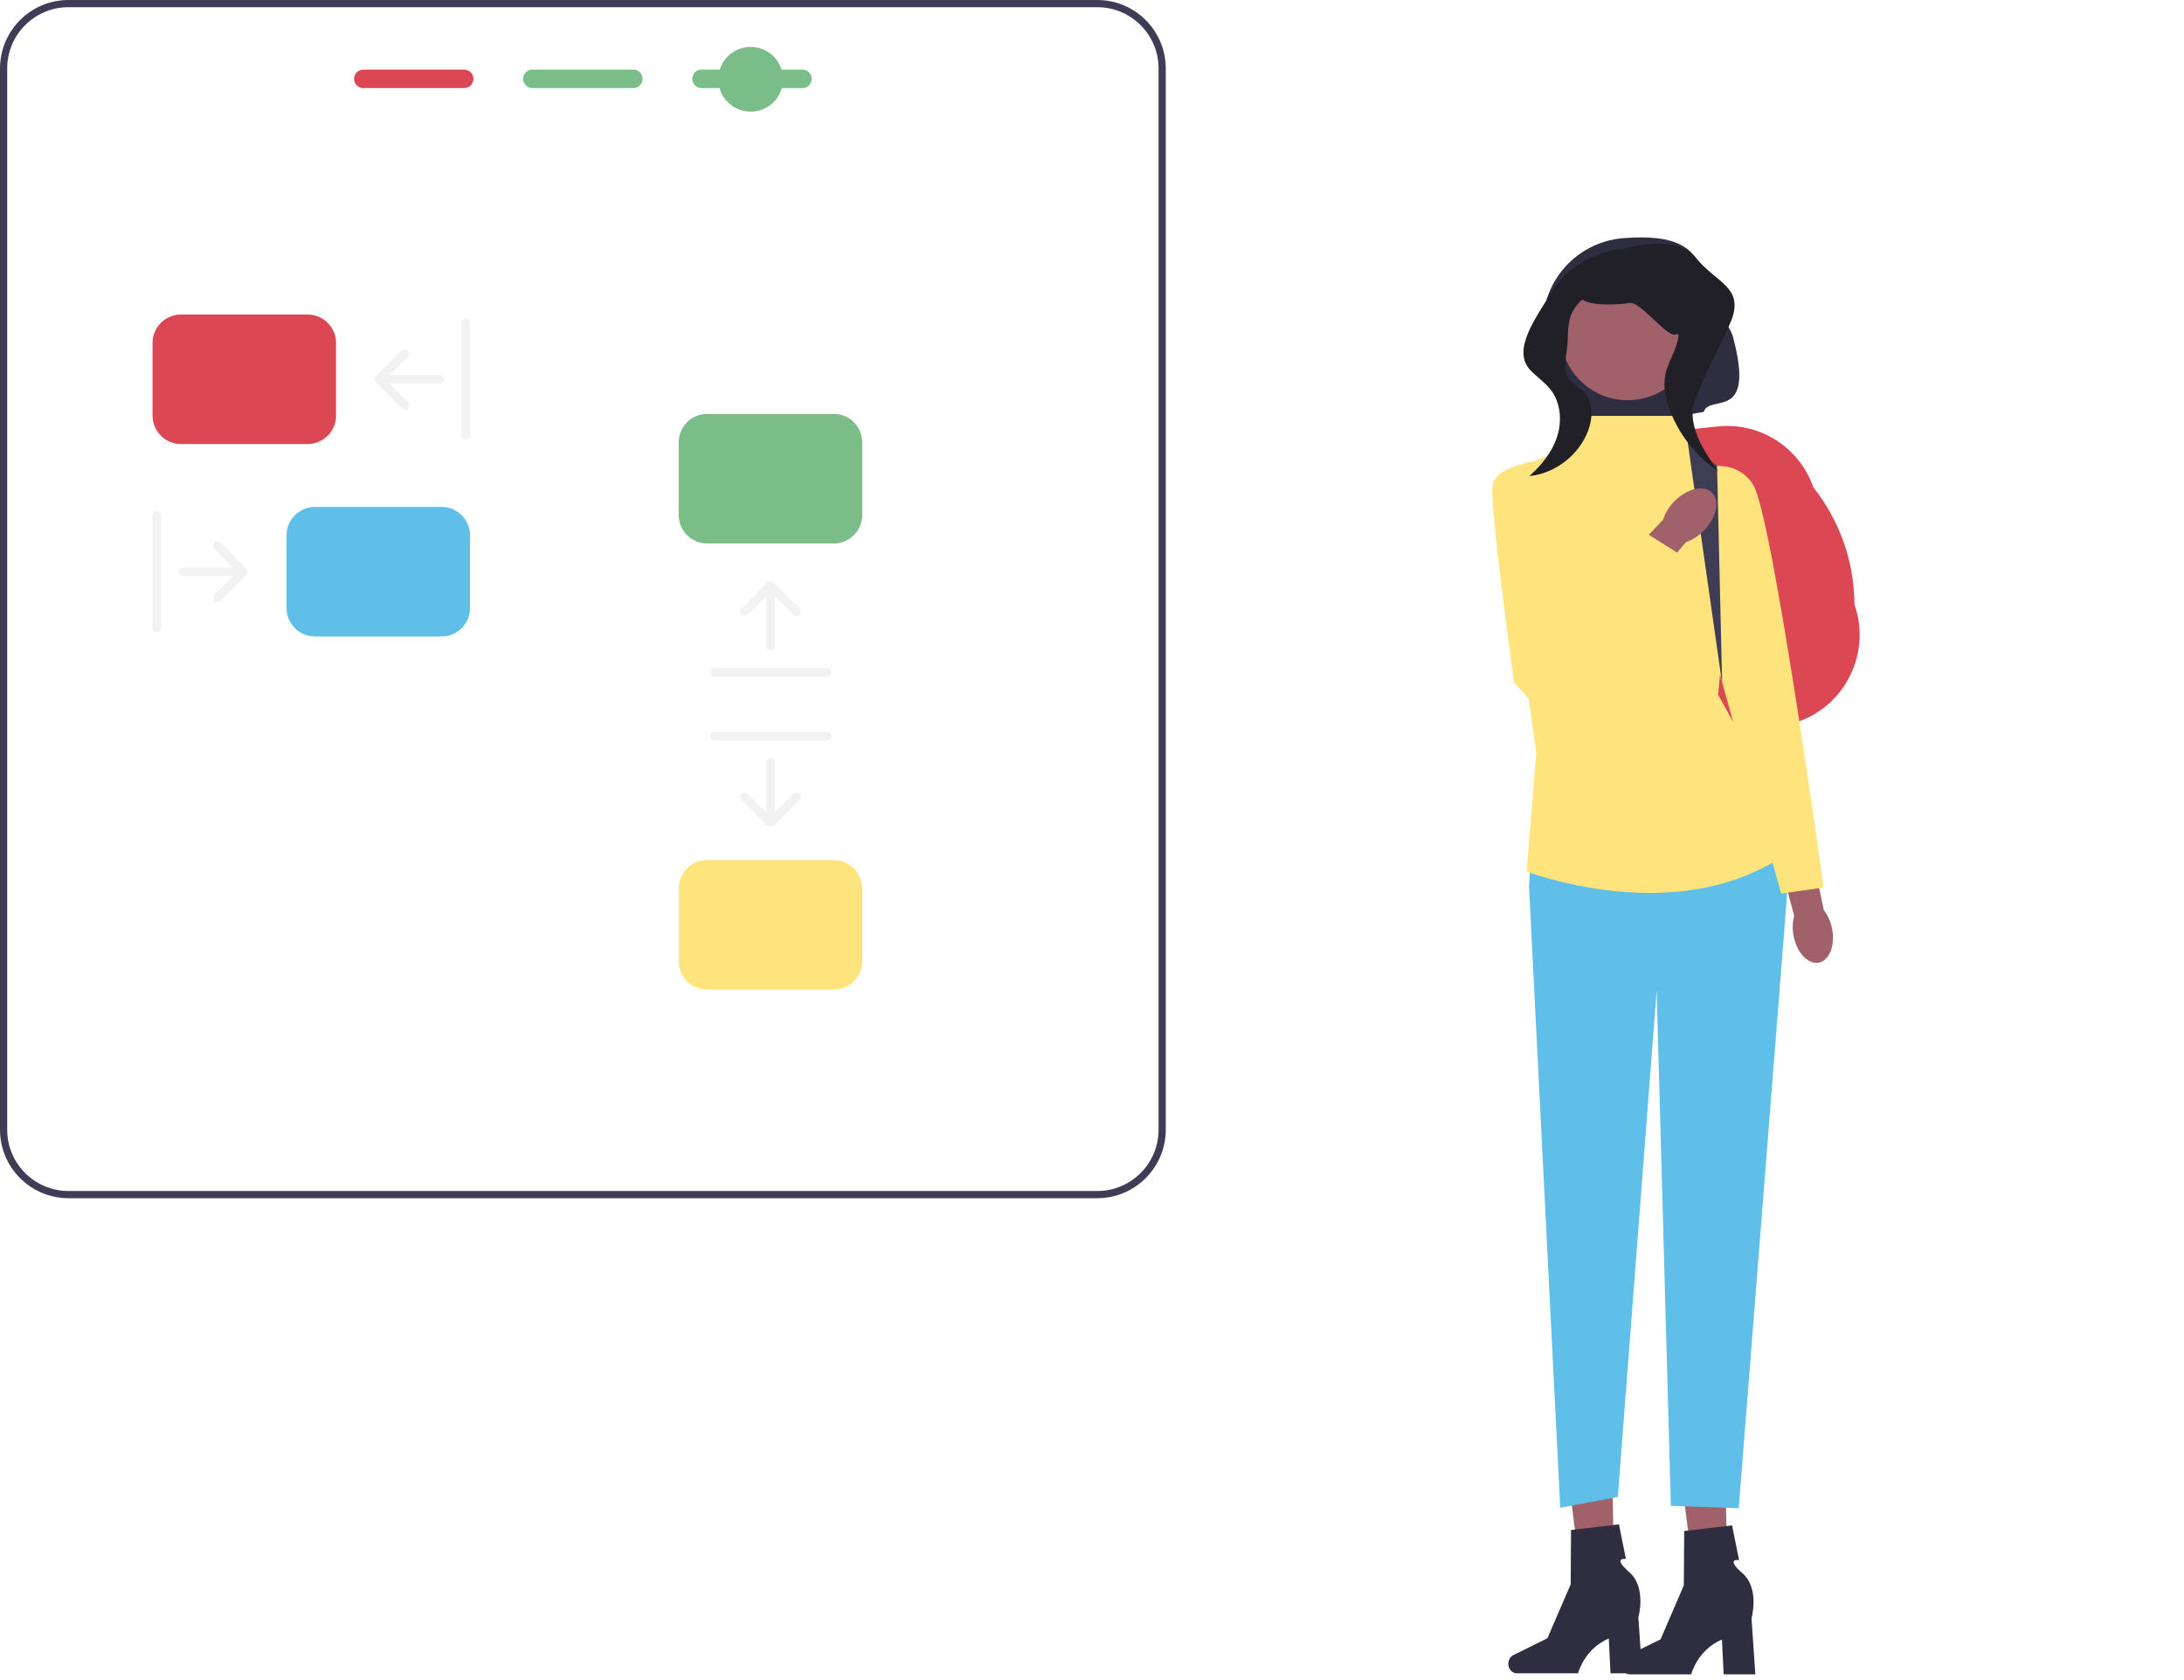 <svg width="607" height="467" viewBox="0 0 607 467" fill="none" xmlns="http://www.w3.org/2000/svg">
<path d="M478.731 208.215L465.92 119.755L477.224 118.531C489.039 117.253 500.038 124.189 503.972 135.403C511.086 144.523 515.245 155.227 515.431 168.061C520.031 181.17 513.151 195.699 500.094 200.447L478.731 208.215Z" fill="#DB4854"/>
<path d="M480.186 444.738L471.578 444.941L466.78 406.27L479.483 405.97L480.186 444.738Z" fill="#A0616A"/>
<path d="M450.654 462.695C450.654 464.15 451.686 465.328 452.959 465.328H470.044C470.044 465.328 471.726 458.57 478.581 455.661L479.054 465.328H487.868L486.8 449.784C486.8 449.784 489.157 441.468 484.261 437.217C479.365 432.966 483.33 433.558 483.33 433.558L481.404 423.937L468.086 425.503L467.988 440.605L461.525 455.596L452.044 460.279C451.201 460.696 450.654 461.645 450.654 462.695Z" fill="#2F2E41"/>
<path d="M448.738 444.445L440.13 444.648L435.333 405.977L448.035 405.677L448.738 444.445Z" fill="#A0616A"/>
<path d="M419.207 462.403C419.207 463.857 420.238 465.036 421.511 465.036H438.597C438.597 465.036 440.278 458.277 447.133 455.369L447.606 465.036H456.42L455.352 449.492C455.352 449.492 457.71 441.175 452.813 436.924C447.917 432.673 451.883 433.265 451.883 433.265L449.957 423.645L436.638 425.211L436.54 440.313L430.077 455.303L420.597 459.986C419.753 460.403 419.207 461.353 419.207 462.403Z" fill="#2F2E41"/>
<path d="M473.52 114.476L442.522 119.867C440.386 114.402 430.048 99.319 429.163 93.967C426.861 80.054 437.234 67.227 451.297 66.178C464.785 65.171 473.003 67.697 474.151 80.545C474.553 85.048 480.417 89.111 481.598 93.475C488.114 117.552 475.078 109.346 473.52 114.476Z" fill="#2F2E41"/>
<path d="M426.979 215.32L424.958 246.318L433.638 419.035L449.638 416.035L460.434 275.295L464.379 418.494L483.248 419.168L496.508 250.999C497.522 238.15 494.154 225.337 486.954 214.646L426.979 215.32Z" fill="#60BFE9"/>
<path d="M466.064 115.586H441.332L435.74 124.347L416.197 132.433L426.979 209.255L424.284 242.275C439.519 247.445 474.876 255.446 500.449 234.329L477.52 193.082L482.911 135.129L472.466 125.626L466.064 115.586Z" fill="#FFE47E"/>
<path d="M452.382 111.23C462.701 111.23 471.067 102.864 471.067 92.544C471.067 82.224 462.701 73.858 452.382 73.858C442.062 73.858 433.696 82.224 433.696 92.544C433.696 102.864 442.062 111.23 452.382 111.23Z" fill="#A0616A"/>
<path d="M498.509 260.199C498.107 258.171 498.197 256.22 498.672 254.619L493.626 235.538L502.776 233.402L506.91 252.988C507.959 254.287 508.786 256.057 509.187 258.085C510.105 262.719 508.458 266.949 505.509 267.533C502.561 268.116 499.426 264.833 498.509 260.199Z" fill="#A0616A"/>
<path d="M470.444 130.749C470.444 130.749 481.9 126.032 487.291 134.792C492.682 143.552 506.834 246.656 506.834 246.656L495.041 248.34L471.792 165.116L470.444 130.749Z" fill="#FFE47E"/>
<path d="M478.638 190.035L469.072 122.963L477.221 129.48L478.638 190.035Z" fill="#3F3D56"/>
<path d="M473.605 147.413C472.075 148.987 470.316 150.085 468.63 150.635L455 166.549L447.618 159.842L462.239 144.421C462.742 142.72 463.79 140.931 465.32 139.358C468.815 135.762 473.504 134.651 475.792 136.875C478.08 139.1 477.101 143.818 473.605 147.413Z" fill="#A0616A"/>
<path d="M428.687 127.805C428.687 127.805 415.815 129.278 414.838 134.637C413.861 139.997 420.829 189.772 420.829 189.772L430.511 200.035L468.34 154.973L456.962 147.827L439.477 161.567L428.687 127.805Z" fill="#FFE47E"/>
<path d="M450.091 69.152C442.491 70.489 435.125 74.604 431.182 81.238C427.239 87.872 420.014 97.115 425.252 102.783C427.062 104.742 429.369 106.225 430.997 108.337C433.769 111.932 434.169 116.983 432.787 121.306C431.405 125.63 428.441 129.296 425.051 132.313C432.308 131.565 438.932 126.408 441.438 119.556C442.598 116.385 442.834 112.582 440.85 109.85C439.806 108.414 438.269 107.432 436.943 106.25C433.523 103.204 435.719 98.602 435.74 94.022C435.76 89.442 436.337 86.256 439.783 83.24C442.156 85.137 450.027 84.679 453.026 84.192C456.025 83.706 464.412 95.225 466.064 92.674C469.298 96.831 467.085 88.266 466.478 93.497C466.044 97.239 463.587 100.468 462.846 104.162C462.201 107.376 462.906 110.722 464.038 113.798C466.593 120.739 471.382 126.837 477.52 130.964C473.976 125.951 470.282 120.474 470.398 114.337C470.485 109.785 480.184 92.389 481.542 88.044C484.141 79.728 476.988 78.514 471.455 71.784C466.596 65.874 457.203 67.701 449.755 69.45" fill="#202026"/>
<path d="M304.98 0H19.02C8.53 0 0 8.53 0 19.02V313.98C0 324.47 8.53 333 19.02 333H304.98C315.47 333 324 324.47 324 313.98V19.02C324 8.53 315.47 0 304.98 0ZM322 313.98C322 323.37 314.37 331 304.98 331H19.02C9.63 331 2 323.37 2 313.98V19.02C2 9.63 9.63 2 19.02 2H304.98C314.37 2 322 9.63 322 19.02V313.98Z" fill="#3F3D56"/>
<path d="M129.03 19.35H100.97C99.56 19.35 98.41 20.5 98.41 21.91C98.41 23.33 99.56 24.48 100.97 24.48H129.03C130.44 24.48 131.59 23.33 131.59 21.91C131.59 20.5 130.44 19.35 129.03 19.35Z" fill="#DB4854"/>
<path d="M176.03 19.35H147.97C146.56 19.35 145.41 20.5 145.41 21.91C145.41 23.33 146.56 24.48 147.97 24.48H176.03C177.44 24.48 178.59 23.33 178.59 21.91C178.59 20.5 177.44 19.35 176.03 19.35Z" fill="#7ABD88"/>
<path d="M223.03 19.35H194.97C193.56 19.35 192.41 20.5 192.41 21.91C192.41 23.33 193.56 24.48 194.97 24.48H223.03C224.44 24.48 225.59 23.33 225.59 21.91C225.59 20.5 224.44 19.35 223.03 19.35Z" fill="#7ABD88"/>
<path d="M85.498 87.412H50.298C45.938 87.412 42.398 90.952 42.398 95.312V115.512C42.398 119.872 45.938 123.412 50.298 123.412H85.498C89.858 123.412 93.398 119.872 93.398 115.512V95.312C93.398 90.952 89.858 87.412 85.498 87.412Z" fill="#DB4854"/>
<path d="M122.738 140.888H87.538C83.178 140.888 79.638 144.428 79.638 148.788V168.988C79.638 173.348 83.178 176.888 87.538 176.888H122.738C127.098 176.888 130.638 173.348 130.638 168.988V148.788C130.638 144.428 127.098 140.888 122.738 140.888Z" fill="#60BFE9"/>
<path d="M129.434 122.27C128.769 122.27 128.229 121.731 128.229 121.066V89.758C128.229 89.093 128.769 88.554 129.434 88.554C130.099 88.554 130.638 89.093 130.638 89.758V121.066C130.638 121.731 130.099 122.27 129.434 122.27ZM123.413 105.412C123.413 106.077 122.874 106.616 122.209 106.616H108.258L113.428 111.784C113.899 112.255 113.899 113.019 113.428 113.49C112.957 113.96 112.194 113.96 111.723 113.49L104.498 106.265C104.027 105.795 104.026 105.033 104.496 104.562L104.498 104.56L111.723 97.335C112.194 96.864 112.957 96.864 113.428 97.335C113.899 97.806 113.899 98.569 113.428 99.04L108.258 104.208H122.209C122.874 104.208 123.413 104.747 123.413 105.412Z" fill="#F2F2F2"/>
<path d="M49.623 158.888C49.623 159.553 50.162 160.092 50.827 160.092H64.778L59.608 165.261C59.137 165.731 59.137 166.495 59.608 166.966C60.078 167.436 60.842 167.436 61.313 166.966L68.537 159.741C69.008 159.271 69.009 158.509 68.54 158.038L68.537 158.036L61.313 150.811C60.842 150.34 60.078 150.34 59.608 150.811C59.137 151.282 59.137 152.045 59.608 152.516L64.778 157.684H50.827C50.162 157.684 49.623 158.223 49.623 158.888ZM43.602 175.746C42.937 175.746 42.398 175.207 42.398 174.542V143.234C42.398 142.569 42.937 142.03 43.602 142.03C44.267 142.03 44.806 142.569 44.806 143.234V174.542C44.806 175.207 44.267 175.746 43.602 175.746Z" fill="#F2F2F2"/>
<path d="M231.738 115.036H196.538C192.178 115.036 188.638 118.576 188.638 122.936V143.136C188.638 147.496 192.178 151.036 196.538 151.036H231.738C236.098 151.036 239.638 147.496 239.638 143.136V122.936C239.638 118.576 236.098 115.036 231.738 115.036Z" fill="#7ABD88"/>
<path d="M231.738 239.036H196.538C192.178 239.036 188.638 242.576 188.638 246.936V267.136C188.638 271.496 192.178 275.036 196.538 275.036H231.738C236.098 275.036 239.638 271.496 239.638 267.136V246.936C239.638 242.576 236.098 239.036 231.738 239.036Z" fill="#FFE47E"/>
<path d="M197.28 204.604C197.28 203.939 197.819 203.4 198.484 203.4H229.792C230.457 203.4 230.996 203.939 230.996 204.604C230.996 205.269 230.457 205.808 229.792 205.808H198.484C197.819 205.808 197.28 205.269 197.28 204.604ZM214.138 210.625C214.803 210.625 215.342 211.164 215.342 211.829V225.78L220.51 220.609C220.981 220.139 221.744 220.139 222.215 220.609C222.686 221.08 222.686 221.844 222.215 222.315L214.99 229.539C214.521 230.01 213.758 230.011 213.287 229.542L213.285 229.539L206.06 222.315C205.59 221.844 205.59 221.08 206.06 220.609C206.531 220.139 207.295 220.139 207.765 220.609L212.934 225.78V211.829C212.934 211.164 213.473 210.625 214.138 210.625Z" fill="#F2F2F2"/>
<path d="M214.138 180.81C214.803 180.81 215.342 180.271 215.342 179.606V165.655L220.51 170.826C220.981 171.296 221.744 171.296 222.215 170.826C222.686 170.355 222.686 169.591 222.215 169.121L214.99 161.896C214.521 161.425 213.758 161.424 213.287 161.894L213.285 161.896L206.06 169.121C205.59 169.591 205.59 170.355 206.06 170.826C206.531 171.296 207.295 171.296 207.765 170.826L212.934 165.655V179.606C212.934 180.271 213.473 180.81 214.138 180.81ZM197.28 186.831C197.28 186.166 197.819 185.627 198.484 185.627H229.792C230.457 185.627 230.996 186.166 230.996 186.831C230.996 187.496 230.457 188.035 229.792 188.035H198.484C197.819 188.035 197.28 187.496 197.28 186.831Z" fill="#F2F2F2"/>
<path d="M208.638 31.036C213.608 31.036 217.638 27.006 217.638 22.036C217.638 17.065 213.608 13.036 208.638 13.036C203.667 13.036 199.638 17.065 199.638 22.036C199.638 27.006 203.667 31.036 208.638 31.036Z" fill="#7ABD88"/>
</svg>
